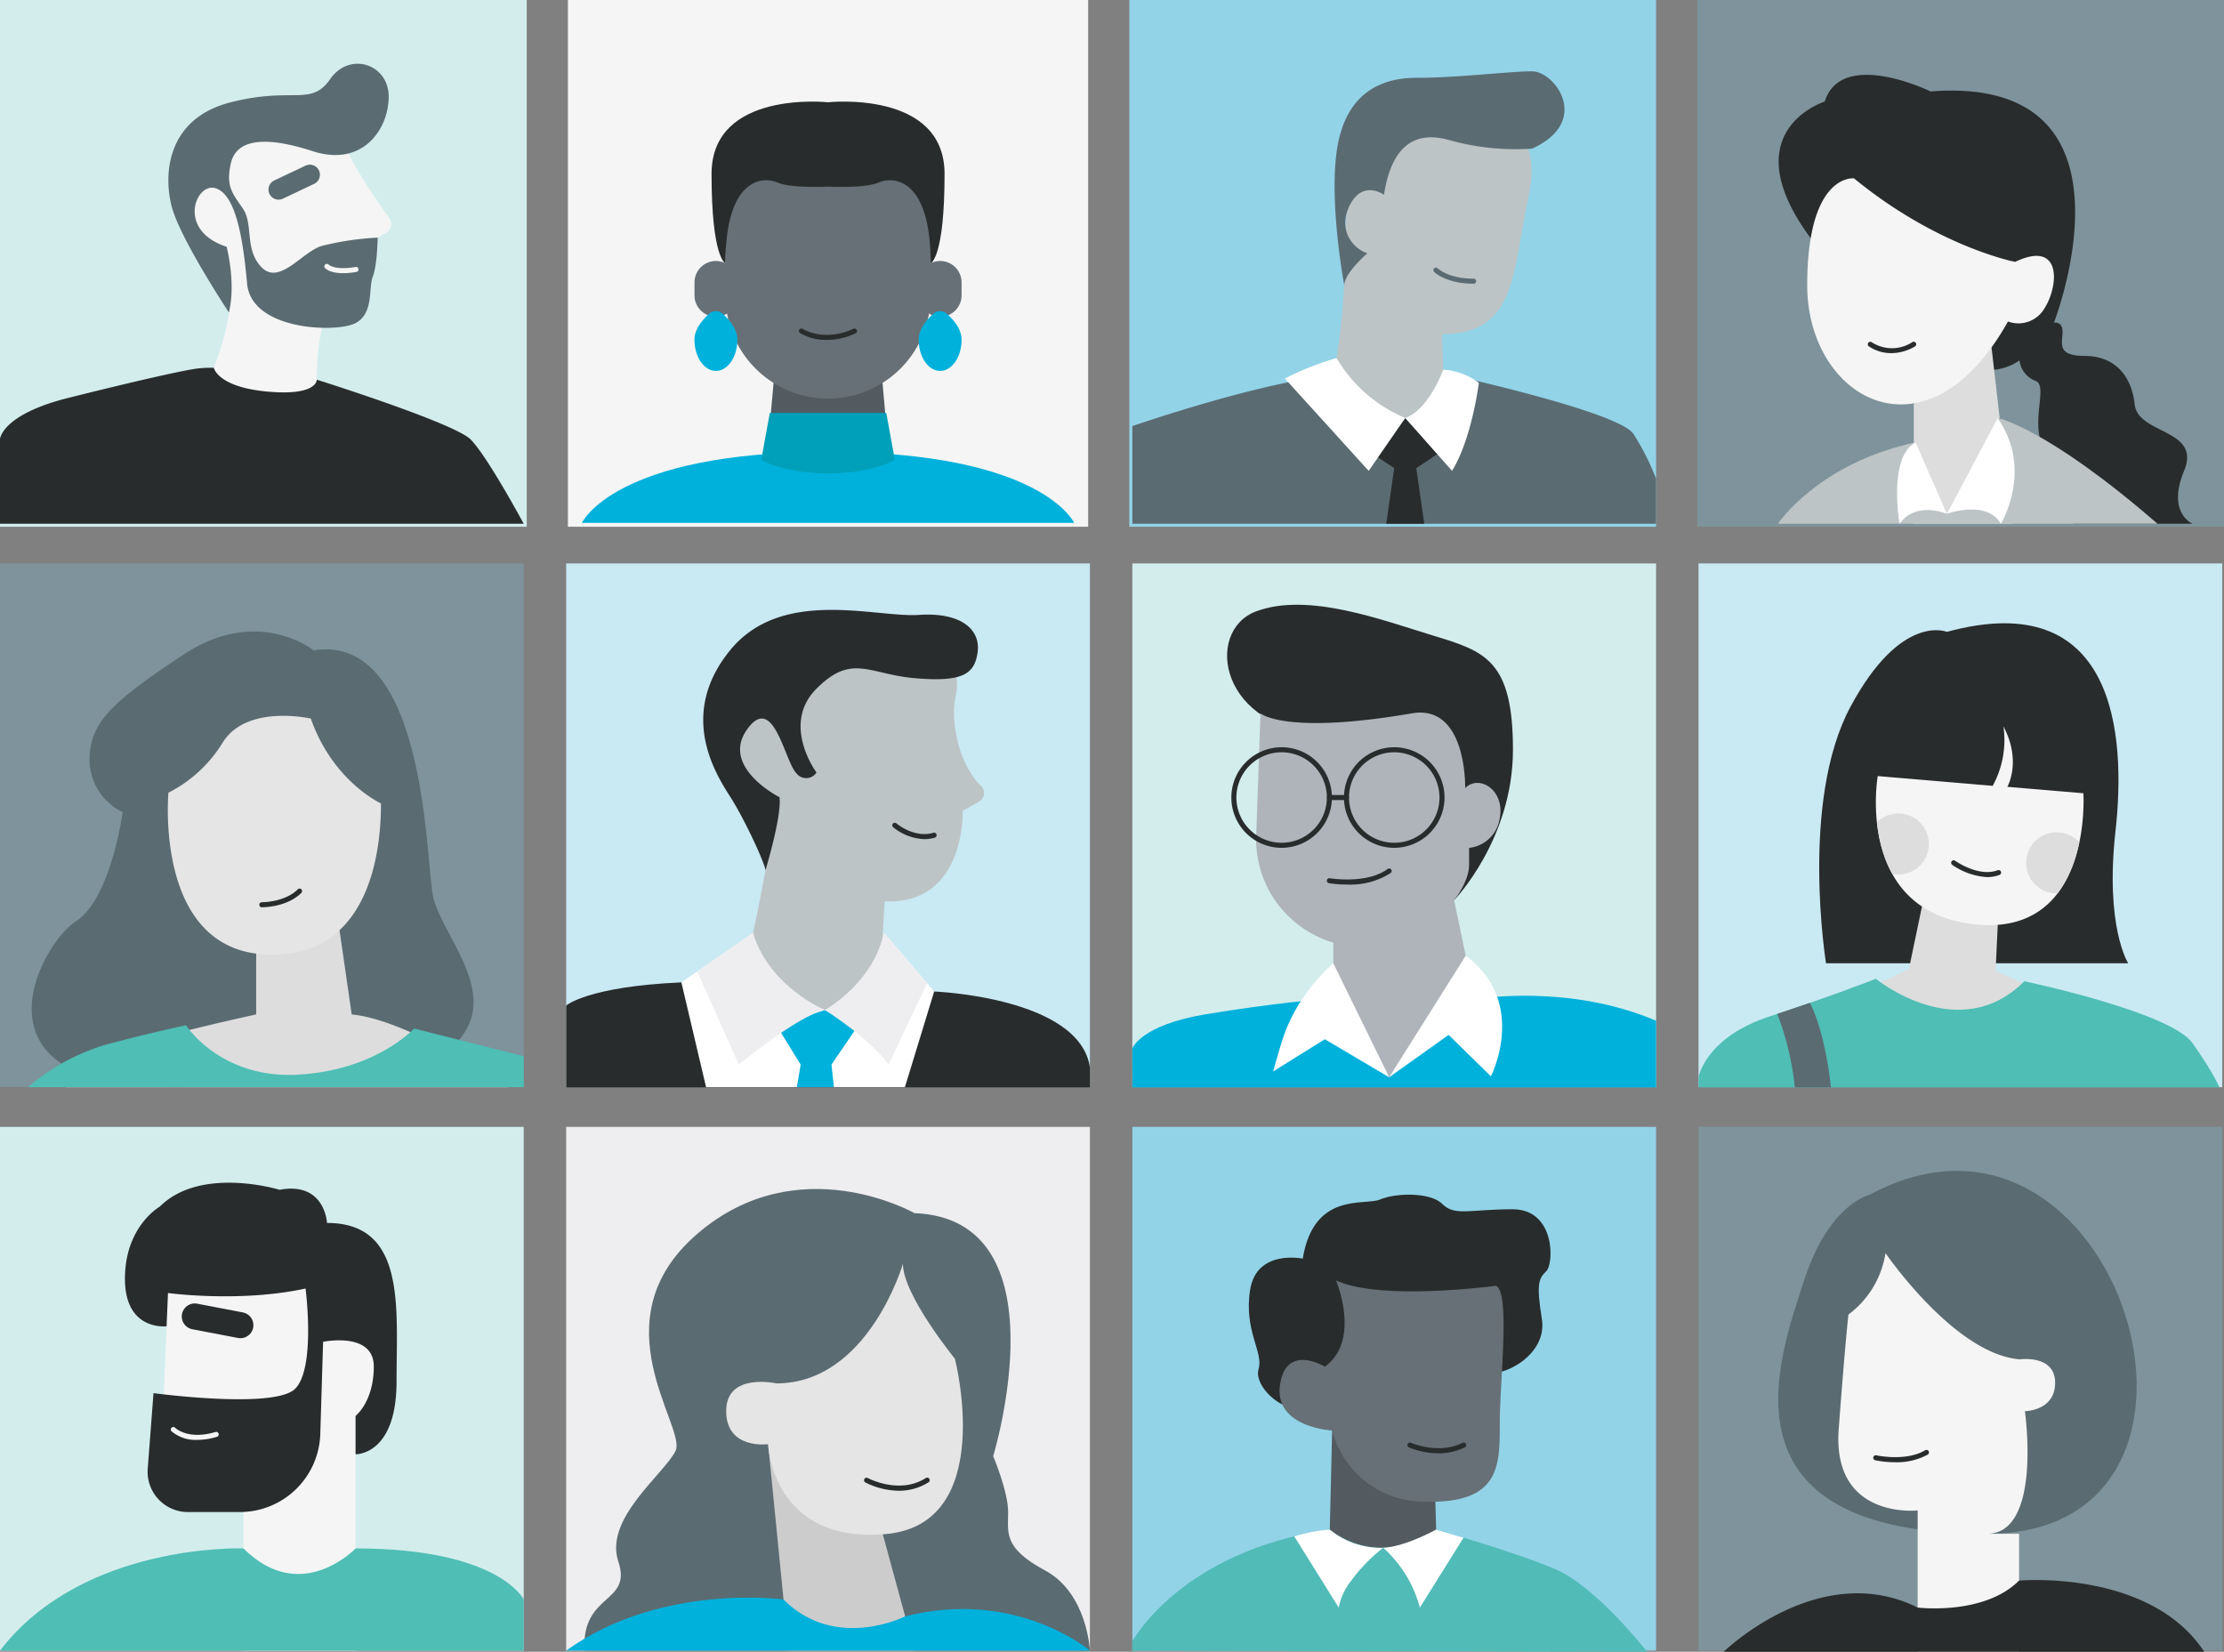 <svg xmlns="http://www.w3.org/2000/svg" width="342" height="254"><rect width="100%" height="100%" fill="#808080" stroke="none"/><defs><clipPath id="a"><path d="M390.832 144.355a14.713 14.713 0 0 1-1.649 9.142L371.5 152s-3.6 20.683 14.762 22.782 16.862-20.143 16.862-20.143l-11.69-.99s2.246-3.898-.602-9.294z" transform="translate(-371.212 -144.355)" fill="none"/></clipPath></defs><path fill="#d3eded" d="M0 0h81v81H0z"/><path d="M32.499 57.529s-1.249 7.344 7.769 7.344 8.518-4.646 8.518-4.646-1.606-17.895 10.528-24.399a1.555 1.555 0 0 0 .561-2.283c-2.4-3.324-7.813-11.161-6.993-13.037 0 0-14.388-7.794-22.632 4.047 0 0-4.847 4.7 0 12.49.001.001 9.843 1.699 2.249 20.484z" fill="#f5f5f5"/><path d="M34.847 37.941s1.476 5.571.352 10.1c0 0-7.5-11.3-8.8-16.3s-.7-13.489 8.993-15.987 12.39.7 15.388-3.6 8.993-2.3 8.993 2.7-4 10.891-11.691 8.393-11.791-1.7-12.59 1.9.3 4.6 1.9 6.994.163 6.291 2.876 9 6.12-2.3 9.118-3.3a44.031 44.031 0 0 1 8.693-1.3s-.05 4.2-.75 5.995.2 5.746-2.748 7.195-15.938 1.1-16.587-6.146-1.8-13.689-4.847-14.638-6.044 6.5 1.7 8.994z" fill="#5b6b72"/><path d="M42.838 30.702a1.55 1.55 0 0 1-.664-2.95l4.851-2.3a1.55 1.55 0 0 1 1.327 2.8l-4.851 2.3a1.559 1.559 0 0 1-.663.15z" fill="#5b6b72"/><path d="M52.77 42.01c-2.013 0-2.7-.685-2.792-.784a.387.387 0 0 1 .569-.525c.029.028.987.9 4.148.349a.388.388 0 0 1 .133.764 12.046 12.046 0 0 1-2.058.196z" fill="#f5f5f5"/><path d="M0 80.536v-13.04s.275-3.746 10.467-6.3S29 56.742 30.719 56.63a18.289 18.289 0 0 1 2.163-.072s.6 3.259 9.434 3.744c6.513.358 6.4-1.917 6.4-1.917s21.1 6.639 23.651 9.187 8.168 12.965 8.168 12.965z" fill="#292c2c"/><path fill="#f5f5f5" d="M87.333 0h80v81h-80z"/><path d="M135.253 53.747h-15.838l-1.162 12.994h18.162z" fill="#535b60"/><path d="M144.569 40.133a3.267 3.267 0 0 0-1.461.355v-4.389a15.775 15.775 0 0 0-31.55 0v4.389a3.267 3.267 0 0 0-1.461-.355 3.3 3.3 0 0 0-3.3 3.3v1.969a3.283 3.283 0 0 0 5.008 2.81 15.757 15.757 0 0 0 31.056 0 3.283 3.283 0 0 0 5.008-2.81v-1.969a3.3 3.3 0 0 0-3.3-3.3z" fill="#677076"/><path d="M127.333 15.727s-17.912-1.949-17.912 11.021 2.137 13.745 2.137 13.745c0-13.309 5.881-13.37 7.979-12.433s7.8.637 7.8.637 5.7.3 7.8-.637 7.979-.876 7.979 12.433c0 0 2.137-.78 2.137-13.745s-17.92-11.021-17.92-11.021z" fill="#292c2c"/><path d="M113.392 52.234c0 2.648-1.477 4.8-3.3 4.8s-3.3-2.147-3.3-4.8c0-1.663 1.3-3.129 2.267-3.99a1.547 1.547 0 0 1 2.06 0c.973.861 2.273 2.327 2.273 3.99zM147.872 52.234c0 2.648-1.477 4.8-3.3 4.8s-3.3-2.147-3.3-4.8c0-1.663 1.3-3.129 2.268-3.99a1.547 1.547 0 0 1 2.06 0c.972.861 2.272 2.327 2.272 3.99z" fill="#00b1db"/><path d="M127.162 52.271a8.051 8.051 0 0 1-4.136-1.046.387.387 0 0 1 .42-.65c.132.084 3.29 2.051 7.823-.026a.387.387 0 0 1 .322.7 10.561 10.561 0 0 1-4.429 1.022z" fill="#292c2c"/><path d="M127.333 69.484c-32.9 0-37.845 10.917-37.845 10.917h75.69s-4.946-10.917-37.845-10.917z" fill="#00b1db"/><path d="M136.29 63.499h-17.913l-1.312 7.2s3.151 2.1 10.268 2.1 10.268-2.1 10.268-2.1z" fill="#00a0ba"/><path fill="#92d3e8" d="M173.665 0h81v81h-81z"/><path d="M174.128 65.523s20.209-6.994 31.1-7.794l10.692 9.008 7.494-9.008s25.58 5.625 27.778 9.008a38.367 38.367 0 0 1 3.472 6.88v6.919h-80.536z" fill="#5b6b72"/><path d="M221.043 69.82l-4.947-5.546-4.946 5.546 3.247 2.173-1.224 8.543h5.845l-1.224-8.543z" fill="#292c2c"/><path d="M205.528 55.057a106.993 106.993 0 0 0 1.312-15.438c0-7.644.412-24.206 10.6-24.206s20.235 2.473 17.686 14.389-1.8 21.583-13.377 21.583l.187 5.47s.674 7.419-5.845 7.419-11.612-.213-10.563-9.217z" fill="#bdc4c6"/><path d="M205.529 55.06a22.2 22.2 0 0 0 10.566 9.215l-5.621 8.131-12.89-14.2a44.39 44.39 0 0 1 7.945-3.146zM216.096 64.274s3.222-.75 5.845-7.419a9.956 9.956 0 0 1 5.47 2.023s-1.049 8.544-4.121 13.527z" fill="#fff"/><path d="M210.274 38.944s-3.556 3.048-3.556 4.946c0 0-2.289-12.14-1.19-20.434s5.9-11.49 12.29-11.49 14.289-1 17.786-1 9.193 7.694 0 11.891a37.871 37.871 0 0 1-12.692-1.3c-6.592-1.9-9.19 2.6-10.09 8.393 0 0-3.182-2.329-5.2 1.5s.404 6.795 2.652 7.494zM226.612 43.628c-4.209 0-6-1.739-6.069-1.812a.387.387 0 0 1 .547-.549c.033.033 1.683 1.587 5.522 1.587a.387.387 0 1 1 0 .774z" fill="#5b6b72"/><g><path fill="#7e939b" d="M261 0h81v81h-81z"/><path d="M337.161 80.536s-4-1.649-1.3-8.131-7.094-5.555-7.594-10.215-3.3-7.459-7.694-7.459-3.4-2-3.4-3.7-1.329-1.4-1.329-1.4 14.888-38.17-18.969-35.572c0 0-13.675-6.674-16.272 1.56 0 0-16.589 5.173 1 24.865s25.58 17.191 28.952 14.943a3.846 3.846 0 0 0 2.473 3.147c2.323.9-2.008 8.394 2.818 12.215s2.959 9.747 2.959 9.747z" fill="#292c2c"/><path d="M294.294 62.19v18.346h15.088l-3.13-27.114s-8.761-1.658-11.958 8.768z" fill="#ddd"/><path d="M309.882 40.268s-11.891-2.273-24.78-12.84c0 0-7.194-.874-7.194 16.462s18.286 28.028 30.876 5.546a4.618 4.618 0 0 0 5.595-2c2.197-3.396 2.797-10.64-4.497-7.168z" fill="#f5f5f5"/><path d="M290.862 54.305a6.127 6.127 0 0 1-3.5-1.064.387.387 0 0 1 .466-.617 5.724 5.724 0 0 0 6.268-.026.388.388 0 0 1 .389.671 7.173 7.173 0 0 1-3.623 1.036z" fill="#292c2c"/><path d="M273.41 80.536s6.2-9.317 21.183-12.515l4.8 10.991 7.79-14.738s7.594 1.5 24.581 16.262z" fill="#bdc4c6"/><path d="M294.593 68.022l4.8 10.991s-4.7-2.048-7.295 1.524c-.003 0-1.797-10.317 2.495-12.515z" fill="#fff"/><path d="M307.183 64.274l-7.793 14.738s6.1-2.248 8.293 1.524c0 0 5.096-8.218-.5-16.262z" fill="#fff"/></g><g><path fill="#7e939b" d="M80.537 167.181H0V86.644h80.537z"/><path d="M48.236 100.009s-8.543-6.894-19.934.6-14.538 10.642-14.538 16.337a9.011 9.011 0 0 0 5.1 7.944s-1.8 13.34-7.194 16.787-17.537 25.5 14.538 25.5 39.269-.475 44.815-7.819-3.448-15.887-4.5-21.883-1.2-40.164-18.287-37.466z" fill="#5b6b72"/><path d="M39.391 146.6v9.393s-18.582 4.047-22.4 6a29.07 29.07 0 0 0-6.894 5.2H78.06s-14.61-10.23-23.977-11.2l-1.882-13.014s-9.441-3.596-12.81 3.621z" fill="#ddd"/><path d="M4.322 167.18a32.554 32.554 0 0 1 11.89-6.52c6.7-1.8 12.39-3 12.39-3s5.3 8.293 17.287 7.594 17.786-7.094 17.786-7.094l16.866 4.262v4.759z" fill="#4fbeb5"/><path d="M58.583 123.54s-7.344-3.3-10.791-13.04c0 0-9.743-2.248-13.49 3.6a20.8 20.8 0 0 1-8.4 7.793s-2.24 24.131 15 24.88 17.681-18.736 17.681-23.233z" fill="#e5e5e5"/><path d="M40.289 139.515h-.025a.387.387 0 0 1 0-.774h.017c.142 0 3.553-.024 5.513-1.985a.387.387 0 1 1 .547.548c-2.16 2.155-5.689 2.211-6.052 2.211z" fill="#292c2c"/></g><g><path fill="#c9e9f3" d="M167.602 167.181H87.065V86.644h80.537z"/><path d="M87.065 154.631s3.3-2.93 17.711-3.562c0 0 22.433 9.642 38.87 1.4 0 0 22.432.862 23.968 11.728v3.019H87.065z" fill="#292c2c"/><path d="M135.652 145.273s.9 10.691-8.893 10.691-12.39-6-11.092-11.891 3.1-15.388 3.1-17.686-11.69-7.295-5.5-20.584 24.78-8.593 28.477-7.394 6.2 4.1 5.2 8.693c-.856 3.94.562 10.522 3.88 13.707a1.532 1.532 0 0 1-.266 2.457l-2.515 1.422s.5 14.476-12.015 13.914" fill="#bdc4c6"/><path d="M117.713 133.826s2.551-8.438 2.151-11.236c0 0-9.093-4.6-5-10.392s5.8 4.9 7.594 6.695a1.884 1.884 0 0 0 3.1-.1s-5.5-7.394 0-12.89 7.993-2.2 15.288-1.6 9.043-.7 9.492-4.046-2.4-6.146-9.043-5.7-21.084-4.3-29.027 5.446-2.4 18.736 0 22.482 5.445 10.535 5.445 11.341zM142.127 129.039a8.044 8.044 0 0 1-4.779-1.835.387.387 0 0 1 .507-.585c.027.023 2.73 2.317 5.68 1.443a.387.387 0 0 1 .219.743 5.694 5.694 0 0 1-1.627.234z" fill="#292c2c"/><path d="M115.805 143.46l-11.025 7.608 3.8 16.112h30.576l4.5-14.713-7.694-9.007s-2.2 9.817-9.093 11.86c-.01 0-9.435-2.582-11.064-11.86z" fill="#fff"/><path d="M126.859 155.32l-7.469 2.343 3.735 6.045-.587 3.472h5.7l-.375-3.472 4.122-6.045z" fill="#00b1db"/><path d="M126.859 155.32s-8.576-3.556-11.058-11.86l-8.593 5.93 6.411 14.318s9.093-7.558 13.24-8.388zM135.952 143.46s-1.025 6.844-9.093 11.86c0 0 6.92 4.341 9.767 8.388l5.942-12.5z" fill="#eeedef"/></g><g><path fill="#d3eded" d="M254.666 167.181h-80.537V86.644h80.537z"/><path d="M223.615 138.429s9.043-9.343 9.043-23.132-4.309-15.138-12.2-17.536-19.288-6.745-27.3-3.747-5.766 18.286 11.1 18.96 19.357 25.455 19.357 25.455z" fill="#292c2c"/><path d="M193.839 109.701l-.668 18.775a16.558 16.558 0 0 0 10.969 16.184l.89.318v22.182h24.581l-6-28.728s2.3-2.847 2.3-5.446v-2.6a5.328 5.328 0 0 0 4.7-4.5c.9-4.3-3.1-6.894-5.3-4.7 0 0 .3-12.946-8.194-11.491-19.532 3.353-23.278.006-23.278.006z" fill="#afb4bb"/><path d="M174.129 161.251s1.124-3.587 11.316-5.286 18.435-2.38 18.435-2.38l9.743 12.073 13.789-12.073s13.9-2.315 27.26 3.379v10.251h-80.537z" fill="#00b1db"/><path d="M197.086 130.372a7.732 7.732 0 1 1 7.731-7.732 7.741 7.741 0 0 1-7.731 7.732zm0-14.689a6.957 6.957 0 1 0 6.956 6.957 6.965 6.965 0 0 0-6.956-6.957zM214.403 130.372a7.732 7.732 0 1 1 7.732-7.732 7.74 7.74 0 0 1-7.732 7.732zm0-14.689a6.957 6.957 0 1 0 6.957 6.957 6.965 6.965 0 0 0-6.957-6.957z" fill="#292c2c"/><path d="M207.059 123.028h-2.629a.387.387 0 0 1 0-.774h2.629a.387.387 0 0 1 0 .774zM207.174 136.021a18.125 18.125 0 0 1-2.809-.208.387.387 0 1 1 .13-.764c.057.011 5.724.941 8.9-1.427a.387.387 0 0 1 .463.62 11.434 11.434 0 0 1-6.684 1.779z" fill="#292c2c"/><path d="M205.029 148.121l8.593 17.536-9.892-5.845-7.944 4.946c1.574-5.616 1.962-6.815 3.672-9.892a30.714 30.714 0 0 1 5.571-6.745zM225.396 146.96l-11.773 18.696 9.142-6.515 6.5 6.365s5.806-11.312-3.869-18.546z" fill="#fff"/></g><g><path fill="#c9e9f3" d="M341.732 167.181h-80.537V86.644h80.537z"/><path d="M299.388 97.164s-7.045-3-14.839 11.541-3.747 39.419-3.747 39.419h46.466s-3.6-5.545-1.949-20.383 0-37.625-25.931-30.577z" fill="#292c2c"/><path d="M295.556 139.396l-2.012 9.623-6 2.848s10.792 9.592 25.031 0l-5.7-2.549.337-7.109s-3.495-7.34-11.656-2.813z" fill="#ddd"/><path d="M308.083 111.699a14.713 14.713 0 0 1-1.649 9.142l-17.683-1.497s-3.6 20.683 14.762 22.782 16.862-20.143 16.862-20.143l-11.69-.99s2.246-3.898-.602-9.294z" fill="#f5f5f5"/><path d="M261.195 165.657s1.025-6.106 10.917-9.348 16.351-5.79 16.351-5.79 12.763 10.454 22.843.375c0 0 22.482 4.721 25.855 9.517s4.121 6.8 4.121 6.8h-80.087z" fill="#4fbeb5"/><path d="M273.31 155.914a44.949 44.949 0 0 1 2.7 11.3h5.545s-.782-8.248-3.238-13z" fill="#5b6b72"/><g clip-path="url(#a)" fill="#ddd" transform="translate(288.463 111.699)"><circle cx="4.7" cy="4.7" r="4.7" transform="translate(-1.251 13.389)"/><circle cx="4.7" cy="4.7" r="4.7" transform="translate(23.105 16.283)"/></g><path d="M305.575 134.879a10.476 10.476 0 0 1-5.362-1.882.387.387 0 1 1 .452-.628c.036.025 3.617 2.559 6.53 1.451a.387.387 0 1 1 .276.723 5.3 5.3 0 0 1-1.896.336z" fill="#292c2c"/></g><g><path fill="#d3eded" d="M0 173.288h80.537v80.537H0z"/><path d="M46.888 197.044s-13.489 2.7-20.983 0l-1.349 32.223h12.89v24.556h17.236v-36.1s4.347-1.2 4.347-7.793-8.844-5.546-8.844-5.546v-7.344z" fill="#f5f5f5"/><path d="M25.616 203.948l.215-5.112s11.066 1.505 21.158-.692c0 0 1.587 12.228-1.6 15.413s-21.783.674-21.783.674l-.889 11.618a6.2 6.2 0 0 0 6.177 6.668h7.974a12.39 12.39 0 0 0 12.386-12.013l.432-14.167s7.794-1.62 7.794 3.8-2.8 7.594-2.8 7.594v5.9s6.3.2 6.3-11.191 1.5-24.38-10.692-24.38c0 0-.3-6.4-7.294-5.1 0 0-12.115-3.722-18.435 2.6 0 0-5.346 3-5.346 11.091s6.403 7.297 6.403 7.297z" fill="#292c2c"/><path d="M30.378 221.418a5.752 5.752 0 0 1-4-1.318.387.387 0 0 1 .547-.549c.08.078 2.013 1.914 6.211.654a.387.387 0 0 1 .222.742 10.369 10.369 0 0 1-2.98.471z" fill="#f5f5f5"/><path d="M54.682 238.112s-8.394 8.843-17.236 0c0 0-24.681-.949-37.446 15.712h80.537v-7.862s-3.772-7.85-25.855-7.85z" fill="#4fbeb5"/><path stroke-width="4" stroke="#292c2c" stroke-linecap="round" stroke-linejoin="round" fill="none" d="M29.951 202.44l7.017 1.342"/></g><g><path fill="#eeedef" d="M87.065 173.288h80.537v80.537H87.065z"/><path d="M140.624 186.552s-17.895-10.192-33.416 3.2-1.533 29.777-3.331 33.374-10.992 10.392-8.793 16.986-5.7 4.746-5.2 13.714h77.714s-.375-8.818-6.87-12.315-5.7-5.8-5.7-8.993-2.3-8.593-2.3-8.593 11.153-36.474-12.104-37.373z" fill="#5b6b72"/><path d="M118.119 222.075l3.148 31.75h19.361l-8.648-31.75z" fill="#ccc"/><path d="M138.849 194.347s-5.346 18.385-19.46 18.385c0 0-7.719-1.749-7.719 4.247s6.445 5.1 6.445 5.1.549 15.238 17.936 13.839 10.792-26.979 10.792-26.979-7.994-9.796-7.994-14.592z" fill="#e5e5e5"/><path d="M139.19 248.557s-10.673 5.439-18.706-2.593c0 0-18.856-2.605-33.419 7.862h80.537s-11.286-9.613-28.412-5.269z" fill="#00b1db"/><path d="M138.221 229.238a11.687 11.687 0 0 1-5.156-1.279.387.387 0 0 1 .373-.678c.048.026 4.849 2.6 8.919.012a.388.388 0 1 1 .416.654 8.356 8.356 0 0 1-4.552 1.291z" fill="#292c2c"/></g><g><path fill="#92d3e8" d="M174.129 173.288h80.537v80.537h-80.537z"/><path d="M200.333 193.547s-7.095-1.5-8.094 4.8 2.1 9.592 1.3 12.19 3.9 7.694 9.892 6.2 22.482-6.6 24.98-5.7 9.592-2.6 8.693-8.194-.45-6.245.7-7.394 1.4-9.492-5.2-9.492-8.893 1.1-10.791-.8-7.295-1.7-9.592-.7-10.189-1.305-11.888 9.09z" fill="#292c2c"/><path d="M204.855 219.976l-.812 33.849h17.318l-.632-22.9s-.961-13.098-15.874-10.949z" fill="#535b60"/><path d="M230.032 197.719s-17.686 2.4-24.581-.824c0 0 3.9 9.218-1.724 13.265 0 0-6-3.672-6.894 2.847s8.018 6.97 8.018 6.97a14.611 14.611 0 0 0 14.089 10.941c11.766.375 11.691-5.47 11.691-12.065s1.652-20.16-.599-21.134z" fill="#677076"/><path d="M221.204 223.483a12.222 12.222 0 0 1-4.542-.905.387.387 0 0 1 .313-.708c.043.019 4.278 1.848 7.913.009a.388.388 0 1 1 .349.692 8.873 8.873 0 0 1-4.033.912z" fill="#292c2c"/><path d="M174.129 252.401s7.437-13.891 30.36-17.188c0 0 7.095 6.294 16.358 0 0 0 12.06 3.4 18.355 6.1s14.089 12.69 14.089 12.69l-79.162-.178z" fill="#51bbb8"/><path d="M204.489 235.213a12.337 12.337 0 0 0 8.213 2.8 25.7 25.7 0 0 0-4.85 4.975 9.454 9.454 0 0 0-1.985 4.222l-6.835-10.95a24.667 24.667 0 0 1 5.457-1.047zM212.702 238.009a18.85 18.85 0 0 1 5.642 9.2l6.719-10.753-4.217-1.239s-4.737 2.63-8.144 2.792z" fill="#fff"/></g><g><path fill="#7e939b" d="M261.195 173.288h80.537v80.537h-80.537z"/><path d="M287.549 183.709s-6.3 1.345-10.117 13.186-14.313 38.969 28.1 38.969 20.237-72.684-17.983-52.155z" fill="#5b6b72"/><path d="M289.948 192.698s10.641 15.588 20.684 16.335c0 0 5.4-.749 5.4 3.6s-4.651 4.368-4.651 4.368 2.7 18.864-5.84 18.864h4.946v18.136h-15.593v-21.735s-13.189 1.472-12.14-12.528 1.5-17.6 1.5-17.6a14.575 14.575 0 0 0 5.694-9.44z" fill="#f5f5f5"/><path d="M291.433 224.857a15.171 15.171 0 0 1-3.07-.307.387.387 0 0 1 .171-.755c.043.009 4.536.991 7.51-.78a.388.388 0 1 1 .4.666 9.915 9.915 0 0 1-5.011 1.176zM294.893 247.205s10.192 1.249 15.588-4.147c0 0 20.085-1.8 28.477 10.941h-73.891s14.689-14.338 29.826-6.794z" fill="#292c2c"/></g></svg>